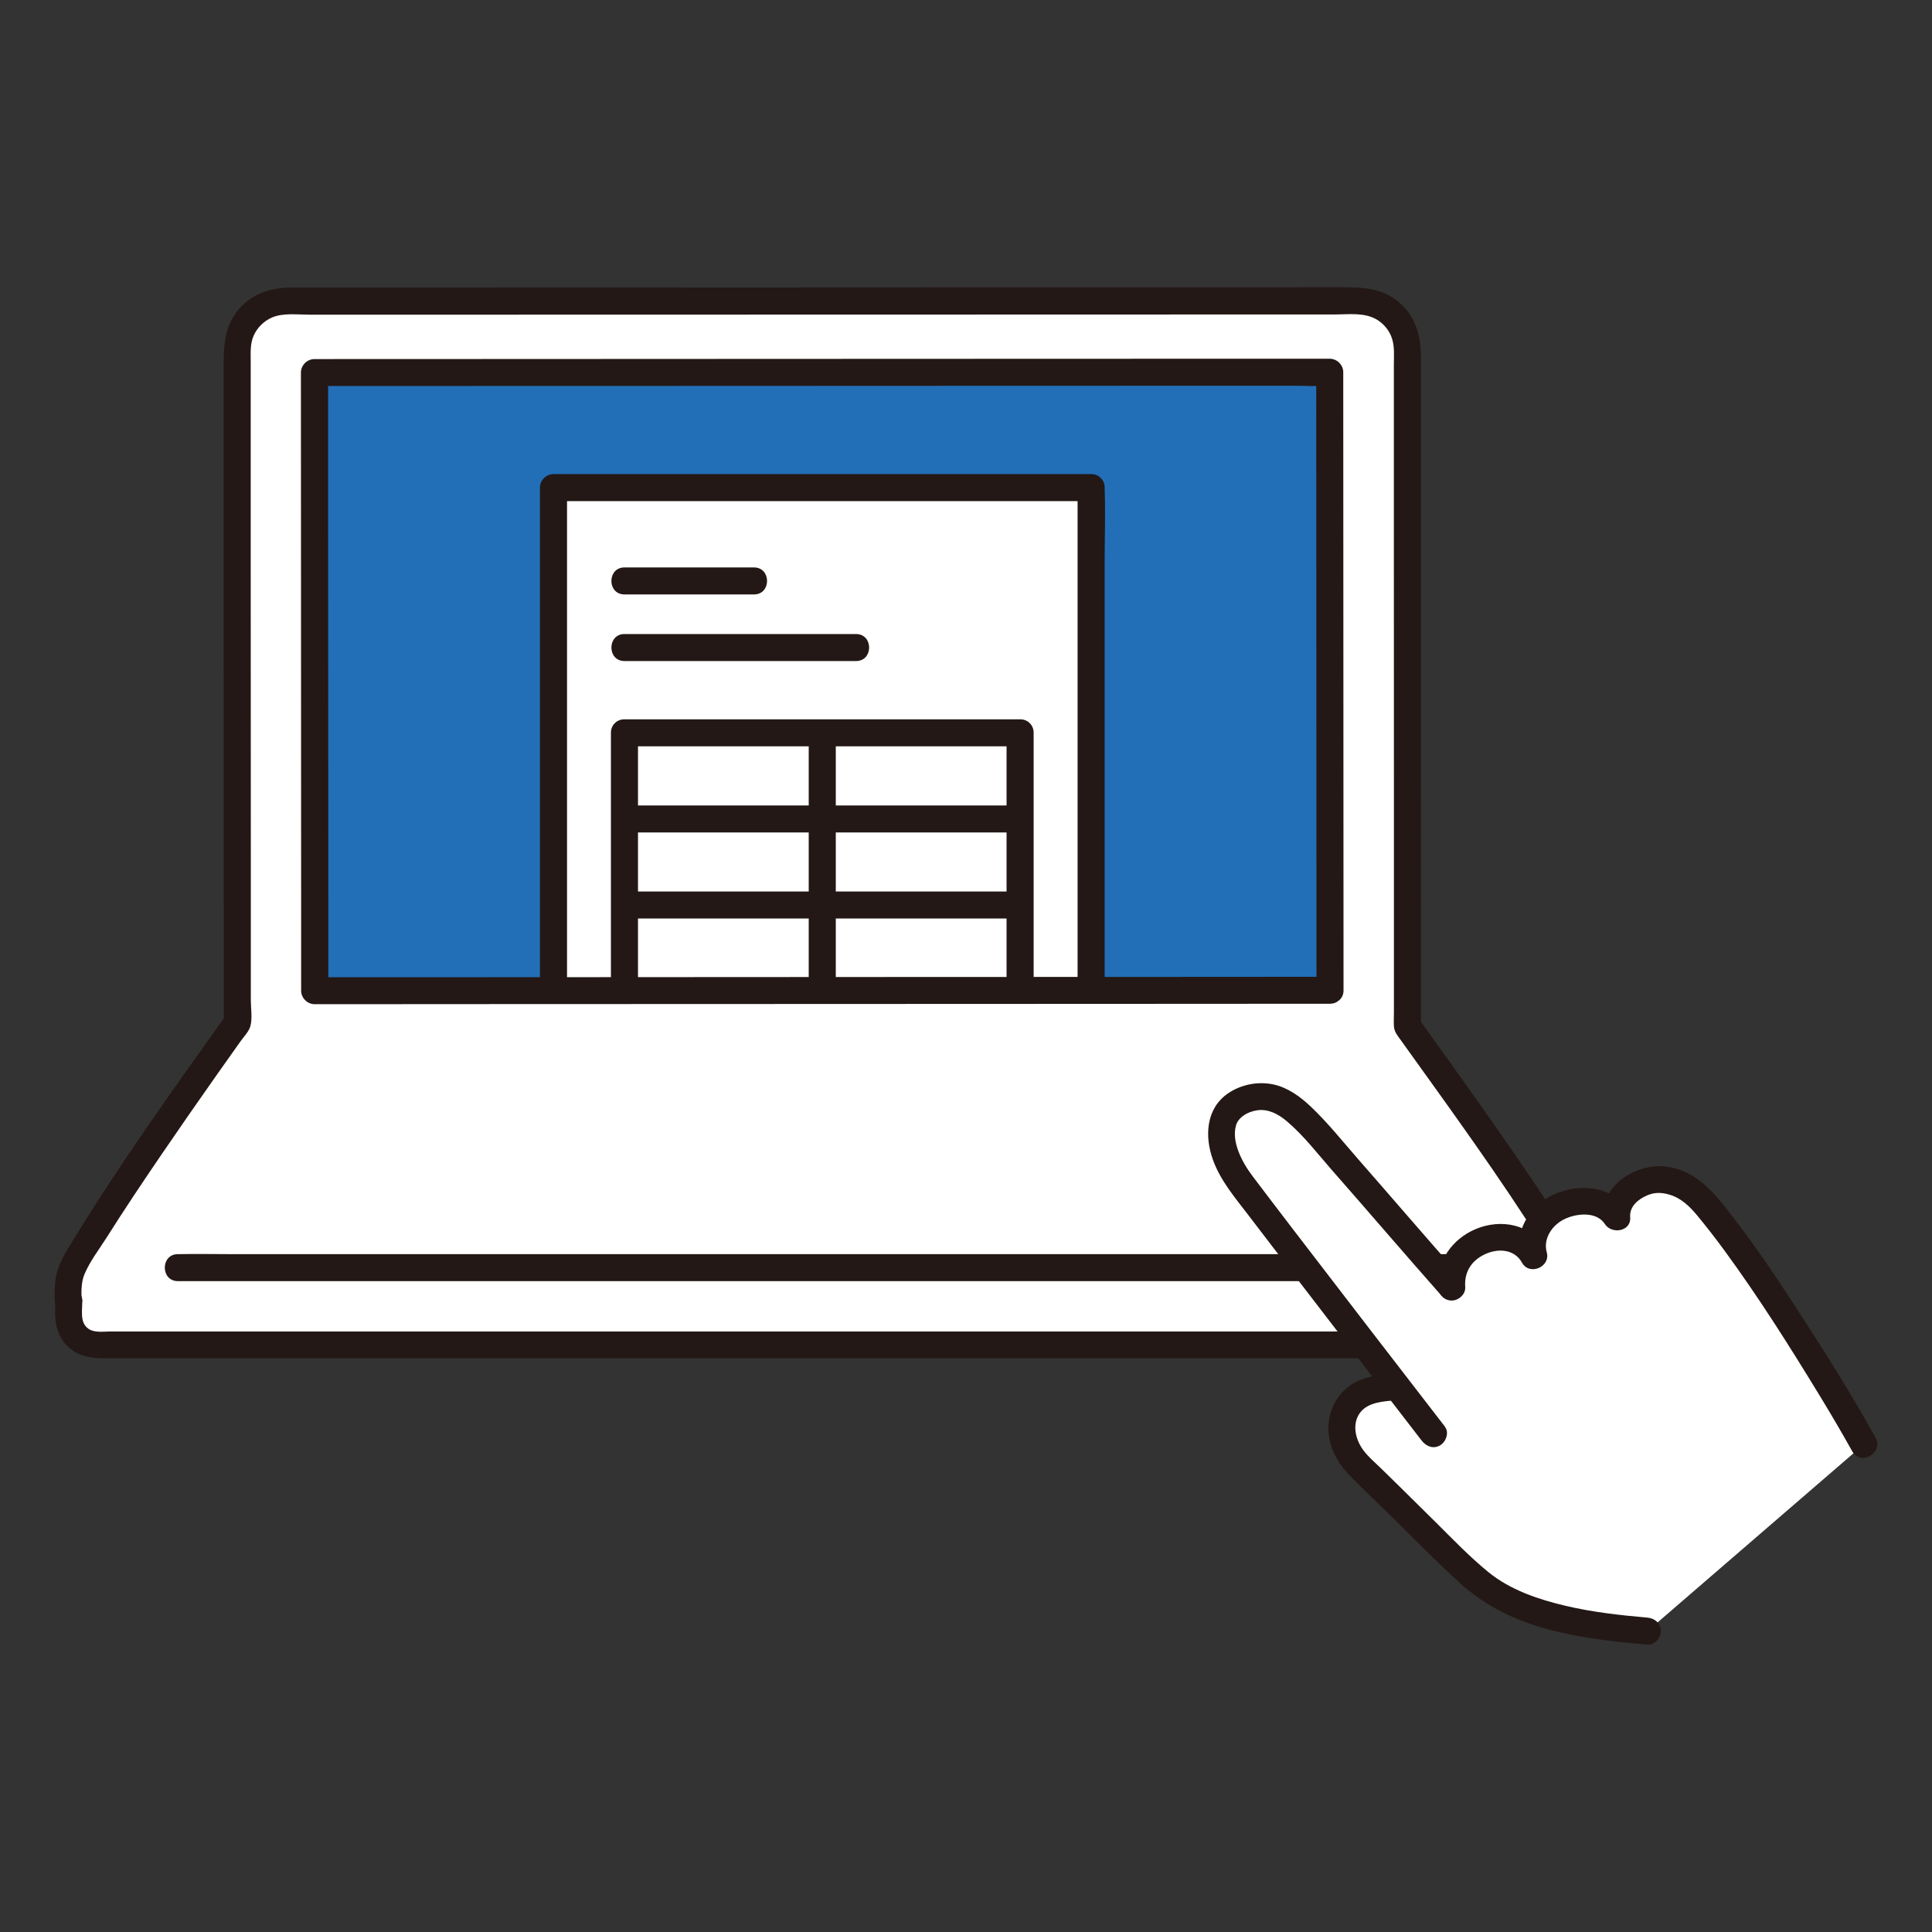 <?xml version="1.0" encoding="utf-8"?>
<svg xmlns="http://www.w3.org/2000/svg" fill="none" height="100%" overflow="visible" preserveAspectRatio="none" style="display: block;" viewBox="0 0 220 220" width="100%">
<rect x="0" y="0" width="220" height="220" fill="#333333" stroke="none"/>
<g id="Image">
<g clip-path="url(#clip0_0_462)" id=" 8 1">
<g id=" 1">
<g id="Group">
<g id="Vector">
</g>
<g id="c">
<path d="M151.448 112.767C146.347 112.774 137.026 112.774 125.752 112.78C106.3 112.78 81.014 112.793 61.511 112.806C50.327 112.806 41.044 112.806 35.847 112.812C35.847 112.812 35.821 61.566 35.815 42.419C52.858 42.412 151.416 42.38 151.416 42.38C151.429 59.772 151.442 92.064 151.448 112.767Z" fill="#226FB8" id="Vector_2"/>
<path d="M124.249 55.525H63.027V124.522H124.249V55.525Z" fill="white" id="Vector_3"/>
<path d="M124.249 53.987H63.027C62.192 53.987 61.485 54.692 61.485 55.525V124.516C61.485 125.348 62.192 126.053 63.027 126.053H124.249C125.084 126.053 125.79 125.348 125.79 124.516V63.968C125.79 61.2 125.893 58.407 125.79 55.64C125.79 55.602 125.79 55.563 125.79 55.519C125.79 53.539 122.707 53.539 122.707 55.519V121.601C122.707 122.511 122.63 123.465 122.707 124.375C122.707 124.419 122.707 124.471 122.707 124.516L124.249 122.978H63.027L64.569 124.516V55.525L63.027 57.062H124.249C126.234 57.062 126.234 53.987 124.249 53.987Z" fill="#231815" id="Vector_4"/>
<path d="M71.109 75.274H97.48C99.465 75.274 99.465 72.199 97.48 72.199H71.109C69.124 72.199 69.124 75.274 71.109 75.274Z" fill="#231815" id="Vector_5"/>
<path d="M71.969 83.448H71.109V112.863H116.161V83.448H71.969Z" fill="white" id="Vector_6"/>
<path d="M92.09 83.448V112.863C92.09 114.843 95.173 114.843 95.173 112.863V83.448C95.173 81.469 92.09 81.469 92.09 83.448Z" fill="#231815" id="Vector_7"/>
<path d="M71.359 94.793H116.161C118.146 94.793 118.146 91.718 116.161 91.718H71.359C69.374 91.718 69.374 94.793 71.359 94.793Z" fill="#231815" id="Vector_8"/>
<path d="M71.52 104.593H116.161C118.146 104.593 118.146 101.519 116.161 101.519H71.52C69.535 101.519 69.535 104.593 71.52 104.593Z" fill="#231815" id="Vector_9"/>
<path d="M114.619 83.448V112.863C114.619 114.843 117.702 114.843 117.702 112.863V83.448C117.702 81.469 114.619 81.469 114.619 83.448Z" fill="#231815" id="Vector_10"/>
<path d="M71.109 114.401H116.161C118.146 114.401 118.146 111.326 116.161 111.326H71.109C69.124 111.326 69.124 114.401 71.109 114.401Z" fill="#231815" id="Vector_11"/>
<path d="M69.567 83.448V112.863C69.567 114.843 72.65 114.843 72.65 112.863V83.448C72.65 81.469 69.567 81.469 69.567 83.448Z" fill="#231815" id="Vector_12"/>
<path d="M116.161 81.91H71.109C69.124 81.91 69.124 84.985 71.109 84.985H116.161C118.146 84.985 118.146 81.91 116.161 81.91Z" fill="#231815" id="Vector_13"/>
<path d="M71.109 67.69H85.858C87.843 67.69 87.843 64.615 85.858 64.615H71.109C69.124 64.615 69.124 67.69 71.109 67.69Z" fill="#231815" id="Vector_14"/>
<path d="M178.77 143.919C174.145 136.04 164.682 123.036 160.268 116.854C160.262 95.068 160.249 60.867 160.249 39.812C160.249 36.737 157.75 34.251 154.673 34.251C126.195 34.264 56.59 34.283 32.571 34.29C29.487 34.29 26.994 36.775 26.994 39.85C26.994 55.544 27.007 80.136 27.02 98.681C27.02 105.753 27.02 111.947 27.026 116.444C22.677 122.53 13.176 135.95 8.499 143.912C8.037 144.7 7.799 145.591 7.799 146.507C7.799 151.375 7.818 144.957 7.818 149.921C7.818 151.695 9.264 153.137 11.043 153.137H175.571C177.703 153.137 179.444 151.407 179.444 149.28C179.444 148.275 179.464 147.301 179.464 146.5C179.464 145.591 179.226 144.707 178.763 143.919H178.77ZM125.752 112.78C106.3 112.78 81.014 112.793 61.511 112.806C50.327 112.806 41.044 112.806 35.847 112.812C35.847 112.812 35.821 61.566 35.815 42.419C52.858 42.412 151.416 42.38 151.416 42.38C151.429 59.772 151.442 92.064 151.448 112.767C146.347 112.774 137.026 112.774 125.752 112.78Z" fill="white" id="Vector_15"/>
<path d="M28.562 98.687C28.562 87.368 28.555 76.056 28.549 64.743C28.549 59.285 28.549 53.834 28.549 48.376C28.549 45.98 28.549 43.584 28.549 41.182C28.549 40.17 28.465 39.158 28.89 38.21C29.288 37.313 30.039 36.57 30.932 36.173C32.211 35.603 33.842 35.833 35.224 35.833C36.605 35.833 38.089 35.833 39.521 35.833C42.926 35.833 46.331 35.833 49.729 35.833C58.068 35.833 66.4 35.833 74.738 35.827C84.098 35.827 93.458 35.821 102.818 35.821C111.844 35.821 120.863 35.814 129.889 35.814C137.251 35.814 144.613 35.814 151.975 35.808C153.587 35.808 155.38 35.545 156.812 36.41C157.603 36.89 158.226 37.666 158.508 38.543C158.823 39.504 158.72 40.542 158.72 41.541V55.877C158.72 66.786 158.72 77.702 158.727 88.611C158.727 93.928 158.727 99.245 158.727 104.555C158.727 107.002 158.727 109.443 158.727 111.883C158.727 113.03 158.727 114.177 158.727 115.323C158.727 115.836 158.695 116.361 158.727 116.867C158.772 117.52 159.164 117.962 159.53 118.468C165.087 126.232 170.74 133.951 175.815 142.036C176.367 142.92 176.939 143.797 177.447 144.713C178.16 146.001 177.928 147.551 177.915 148.967C177.909 149.934 177.646 150.786 176.759 151.305C176.213 151.625 175.648 151.619 175.037 151.619H12.585C11.814 151.619 10.806 151.779 10.131 151.35C8.975 150.613 9.437 149.075 9.354 147.922C9.238 146.289 6.713 145.719 6.328 147.512C6.257 147.839 6.302 148.147 6.264 148.467H9.347C9.238 147.436 9.206 146.11 9.598 145.149C10.208 143.663 11.294 142.26 12.155 140.902C14.153 137.737 16.234 134.63 18.341 131.536C20.429 128.474 22.543 125.438 24.675 122.408C25.575 121.133 26.474 119.859 27.38 118.59C27.746 118.078 28.343 117.463 28.51 116.854C28.755 115.977 28.562 114.798 28.562 113.901C28.562 108.828 28.562 103.761 28.562 98.687C28.562 96.708 25.478 96.708 25.478 98.687C25.478 104.606 25.478 110.525 25.485 116.444L25.697 115.669C19.632 124.157 13.53 132.677 8.101 141.587C7.234 143.003 6.418 144.354 6.283 146.058C6.219 146.821 6.187 147.692 6.264 148.461C6.469 150.446 9.123 150.427 9.347 148.461C9.379 148.211 9.476 147.532 9.302 148.32L6.277 147.91C6.315 148.416 6.277 148.935 6.277 149.441C6.277 150.824 6.579 152.073 7.529 153.124C8.75 154.476 10.382 154.674 12.091 154.674H173.682C174.813 154.674 176.033 154.783 177.125 154.45C178.397 154.059 179.496 153.22 180.196 152.093C180.993 150.811 180.986 149.428 180.999 147.967C181.012 146.244 180.96 144.681 180.1 143.137C179.554 142.164 178.943 141.222 178.352 140.274C177.016 138.154 175.635 136.065 174.228 133.99C171.267 129.615 168.209 125.304 165.138 121.005C163.962 119.359 162.78 117.713 161.598 116.066L161.81 116.841C161.81 106.823 161.804 96.804 161.797 86.792C161.797 76.049 161.797 65.313 161.797 54.571C161.797 49.894 161.797 45.218 161.797 40.548C161.797 38.108 161.116 35.853 159.131 34.283C157.32 32.848 155.309 32.714 153.093 32.714C145.981 32.714 138.876 32.714 131.765 32.72C122.938 32.72 114.111 32.72 105.285 32.727C96.015 32.727 86.751 32.727 77.481 32.739C69.053 32.739 60.618 32.739 52.19 32.746C45.855 32.746 39.515 32.746 33.181 32.746C30.913 32.746 28.78 33.393 27.251 35.148C25.53 37.121 25.465 39.376 25.465 41.849C25.465 46.89 25.465 51.938 25.465 56.979C25.465 68.292 25.472 79.598 25.478 90.911C25.478 93.499 25.478 96.087 25.478 98.674C25.478 100.654 28.562 100.654 28.562 98.674V98.687Z" fill="#231815" id="Vector_16"/>
<path d="M166.089 142.811H26.185C24.29 142.811 22.395 142.772 20.5 142.811C20.416 142.811 20.339 142.811 20.256 142.811C18.27 142.811 18.27 145.885 20.256 145.885H160.159C162.054 145.885 163.949 145.924 165.845 145.885C165.928 145.885 166.005 145.885 166.089 145.885C168.074 145.885 168.074 142.811 166.089 142.811Z" fill="#231815" id="Vector_17"/>
<path d="M151.448 111.23C136.821 111.249 122.193 111.243 107.565 111.249C91.479 111.249 75.387 111.275 59.301 111.275C51.483 111.275 43.665 111.275 35.847 111.281L37.389 112.819C37.389 106.65 37.389 100.481 37.382 94.306C37.382 82.461 37.369 70.617 37.363 58.773C37.363 53.321 37.363 47.87 37.363 42.419L35.821 43.956C41.815 43.956 47.815 43.956 53.809 43.95C63.342 43.95 72.875 43.943 82.415 43.943C92.771 43.943 103.133 43.937 113.488 43.93C122.026 43.93 130.564 43.93 139.101 43.924C141.857 43.924 144.619 43.924 147.375 43.924C148.66 43.924 149.977 44.014 151.256 43.924C151.313 43.924 151.365 43.924 151.423 43.924L149.881 42.387C149.881 50.9 149.894 59.407 149.894 67.92C149.894 77.862 149.9 87.804 149.906 97.746C149.906 102.755 149.906 107.764 149.906 112.774C149.906 114.753 152.99 114.753 152.99 112.774C152.99 103.472 152.99 94.178 152.977 84.876C152.977 75.152 152.971 65.435 152.964 55.711C152.964 51.272 152.964 46.826 152.958 42.387C152.958 41.554 152.251 40.849 151.416 40.849C148.101 40.849 144.786 40.849 141.465 40.849C133.307 40.849 125.148 40.849 116.996 40.856C106.717 40.856 96.432 40.862 86.154 40.868C76.402 40.868 66.644 40.875 56.892 40.881C50.32 40.881 43.748 40.881 37.17 40.888H35.808C34.973 40.888 34.266 41.592 34.266 42.425C34.266 53.155 34.273 63.885 34.279 74.608C34.279 85.171 34.292 95.734 34.292 106.297C34.292 108.469 34.292 110.641 34.292 112.812C34.292 113.645 34.999 114.35 35.834 114.35C50.551 114.33 65.275 114.343 79.993 114.33C96.079 114.324 112.171 114.324 128.257 114.311C135.985 114.311 143.707 114.311 151.435 114.298C153.42 114.298 153.42 111.224 151.435 111.224L151.448 111.23Z" fill="#231815" id="Vector_18"/>
<path d="M212.239 164.469C210.768 161.81 208.006 157.096 203.946 150.837C201.164 146.558 197.959 141.6 194.008 136.898C191.971 134.483 189.19 133.9 187.34 134.56C185.618 135.175 183.864 136.687 184.095 138.621C182.849 136.571 179.92 136.315 177.536 137.423C175.153 138.532 174.035 141.004 174.652 143.003C173.656 141.075 171.273 140.408 169.095 141.177C166.307 142.164 165.125 144.31 165.311 146.532C161.129 141.811 152.907 132.209 149.052 127.988C146.791 125.508 144.26 123.856 141.054 125.573C137.643 127.392 139.39 132.183 141.112 134.451C146.058 140.991 154.063 151.382 159.106 157.909C159.067 157.909 159.054 157.909 159.054 157.909C157.725 158.012 156.992 158.133 155.849 158.454C154.866 158.723 153.523 159.549 153.041 161.208C152.367 163.533 153.305 165.5 155.046 167.185C160.75 172.707 165.414 177.537 168.177 179.913C173.162 184.205 181.378 185.211 187.597 185.742" fill="white" id="Vector_19"/>
<path d="M164.553 162.476C158.778 154.994 153.003 147.512 147.26 140.011C145.718 137.993 144.176 135.976 142.647 133.951C141.395 132.299 140.212 129.986 140.752 128.135C141.009 127.257 142.005 126.597 143.161 126.431C144.401 126.245 145.564 126.867 146.489 127.642C148.416 129.256 150.022 131.363 151.673 133.247C155.836 137.981 159.928 142.772 164.104 147.493C165.421 148.979 167.592 146.801 166.281 145.322C162.369 140.902 158.528 136.418 154.641 131.978C152.881 129.967 151.172 127.815 149.225 125.976C148.031 124.849 146.598 123.817 144.96 123.478C143.213 123.119 141.311 123.497 139.84 124.503C137.315 126.226 137.155 129.41 138.118 132.068C138.998 134.502 140.681 136.43 142.23 138.467C145.872 143.246 149.534 148.012 153.196 152.772C156.086 156.532 158.99 160.279 161.881 164.033C162.388 164.693 163.204 165.039 163.988 164.584C164.637 164.206 165.054 163.143 164.541 162.483L164.553 162.476Z" fill="#231815" id="Vector_20"/>
<path d="M159.041 156.372C157.281 156.519 155.283 156.705 153.787 157.736C152.103 158.896 151.191 160.856 151.268 162.886C151.345 164.904 152.367 166.672 153.761 168.088C155.36 169.728 157.044 171.297 158.675 172.905C161.181 175.384 163.648 177.908 166.256 180.272C168.864 182.636 171.87 184.211 175.237 185.23C179.239 186.447 183.434 186.915 187.584 187.273C188.412 187.344 189.125 186.517 189.125 185.736C189.125 184.846 188.419 184.269 187.584 184.199C184.423 183.923 181.269 183.571 178.179 182.834C175.127 182.11 171.98 181.041 169.513 179.042C167.354 177.287 165.401 175.237 163.429 173.283C162.087 171.957 160.75 170.631 159.408 169.311C158.688 168.6 157.969 167.896 157.243 167.191C156.562 166.525 155.804 165.897 155.238 165.128C154.358 163.937 153.909 162.163 154.872 160.869C155.772 159.658 157.57 159.568 159.035 159.446C159.864 159.376 160.577 158.787 160.577 157.909C160.577 157.134 159.87 156.301 159.035 156.372H159.041Z" fill="#231815" id="Vector_21"/>
<path d="M166.847 146.545C166.731 144.905 167.489 143.592 169.05 142.843C170.541 142.125 172.442 142.208 173.309 143.778C174.157 145.309 176.599 144.271 176.13 142.593C175.699 141.049 176.746 139.428 178.307 138.749C179.689 138.147 181.834 137.968 182.759 139.396C183.53 140.581 185.759 140.235 185.631 138.621C185.534 137.423 186.466 136.61 187.494 136.149C188.342 135.764 189.158 135.758 190.089 136.033C191.457 136.43 192.421 137.391 193.308 138.461C194.374 139.755 195.402 141.081 196.391 142.433C200.233 147.685 203.734 153.22 207.119 158.774C208.423 160.913 209.695 163.066 210.91 165.25C211.873 166.98 214.533 165.436 213.569 163.7C210.653 158.441 207.421 153.361 204.139 148.32C202.115 145.219 200.053 142.151 197.804 139.211C195.646 136.392 193.5 133.304 189.697 132.837C186.389 132.427 182.258 134.957 182.547 138.628L185.419 137.853C183.562 134.996 179.875 134.72 176.958 136.008C174.145 137.25 172.301 140.376 173.155 143.419L175.975 142.234C174.389 139.364 170.868 138.749 168.016 139.966C165.35 141.1 163.564 143.618 163.763 146.558C163.821 147.384 164.431 148.095 165.305 148.095C166.095 148.095 166.905 147.391 166.847 146.558V146.545Z" fill="#231815" id="Vector_22"/>
</g>
</g>
</g>
</g>
</g>
<defs>
<clipPath id="clip0_0_462">
<rect fill="white" height="185" transform="translate(0 17.5)" width="220"/>
</clipPath>
</defs>
</svg>
